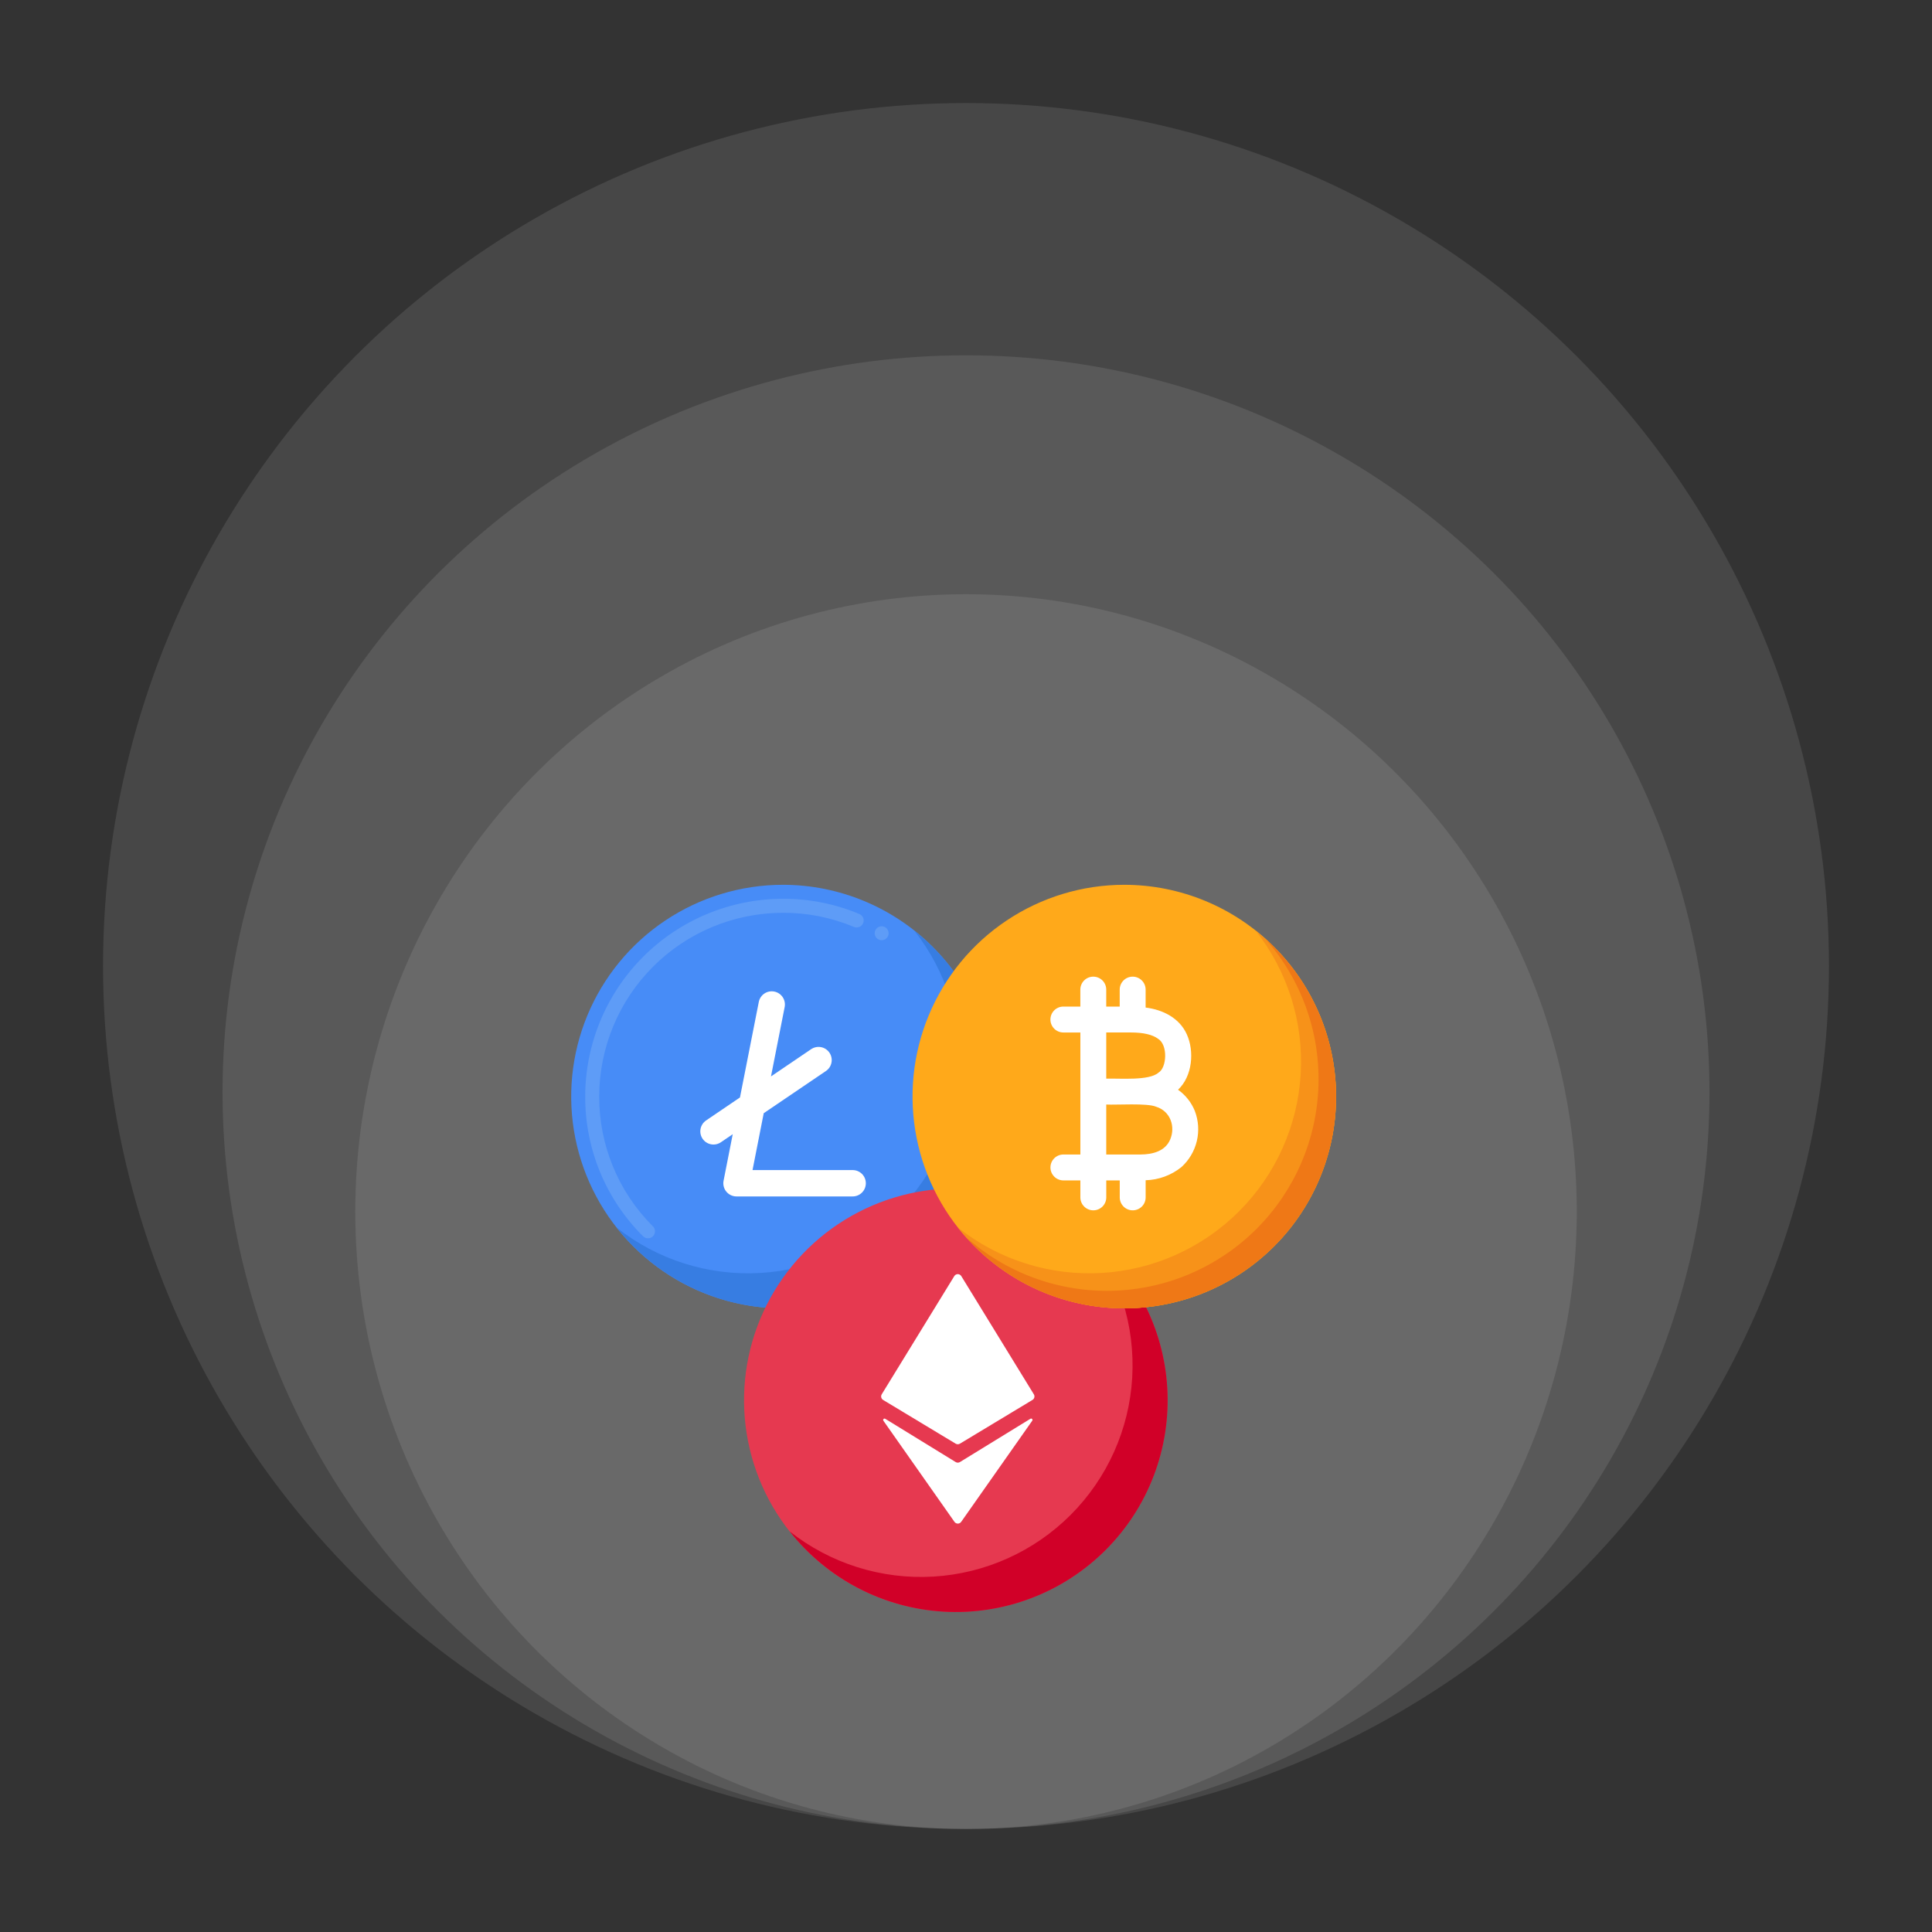 <svg xmlns="http://www.w3.org/2000/svg" width="150" height="150" viewBox="0 0 150 150" fill="none"><rect x="0" y="0" width="150" height="150" fill="#333333" stroke="none"/><ellipse cx="75.002" cy="94.067" rx="47.416" ry="47.931" fill="white" fill-opacity="0.1"></ellipse><ellipse cx="75.001" cy="84.794" rx="57.723" ry="57.208" fill="white" fill-opacity="0.1"></ellipse><ellipse cx="75" cy="75" rx="67" ry="67" fill="white" fill-opacity="0.1"></ellipse><path d="M77.231 85.137C77.231 88.389 76.267 91.568 74.46 94.272C72.654 96.975 70.086 99.083 67.081 100.327C64.077 101.572 60.771 101.897 57.582 101.263C54.392 100.629 51.463 99.063 49.163 96.763C46.864 94.464 45.298 91.534 44.664 88.345C44.029 85.155 44.355 81.849 45.599 78.845C46.844 75.841 48.951 73.273 51.655 71.466C54.359 69.66 57.538 68.695 60.789 68.695C65.149 68.698 69.33 70.431 72.413 73.514C75.496 76.597 77.229 80.777 77.231 85.137Z" fill="#478CF7"></path><path d="M66.183 90.844H58.426L59.296 86.428L64.126 83.152C64.237 83.076 64.332 82.98 64.406 82.868C64.48 82.755 64.531 82.629 64.556 82.498C64.582 82.366 64.581 82.23 64.553 82.098C64.526 81.967 64.474 81.842 64.398 81.731C64.323 81.619 64.226 81.524 64.114 81.45C64.002 81.376 63.876 81.325 63.744 81.3C63.612 81.275 63.476 81.276 63.345 81.303C63.213 81.33 63.088 81.383 62.977 81.458L59.859 83.573L60.924 78.171C60.972 77.906 60.914 77.634 60.763 77.412C60.611 77.19 60.379 77.036 60.115 76.984C59.851 76.932 59.578 76.986 59.353 77.134C59.129 77.282 58.972 77.512 58.916 77.775L57.451 85.206L54.821 86.991C54.71 87.067 54.614 87.163 54.541 87.275C54.467 87.388 54.416 87.513 54.39 87.645C54.365 87.777 54.366 87.913 54.393 88.045C54.42 88.176 54.473 88.301 54.548 88.412C54.624 88.524 54.721 88.619 54.833 88.693C54.945 88.767 55.071 88.818 55.203 88.843C55.335 88.868 55.47 88.867 55.602 88.84C55.733 88.813 55.858 88.76 55.97 88.685L56.889 88.06L56.178 91.67C56.148 91.818 56.152 91.971 56.189 92.118C56.226 92.264 56.295 92.401 56.391 92.517C56.487 92.634 56.608 92.728 56.745 92.793C56.881 92.858 57.031 92.891 57.182 92.891H66.183C66.319 92.893 66.454 92.868 66.58 92.818C66.706 92.767 66.821 92.692 66.918 92.597C67.014 92.502 67.091 92.388 67.144 92.263C67.196 92.138 67.223 92.003 67.223 91.868C67.223 91.732 67.196 91.597 67.144 91.472C67.091 91.347 67.014 91.233 66.918 91.138C66.821 91.043 66.706 90.968 66.58 90.917C66.454 90.867 66.319 90.842 66.183 90.844Z" fill="white"></path><path d="M50.31 96.141C50.239 96.141 50.168 96.128 50.102 96.101C50.037 96.074 49.977 96.034 49.927 95.983C48.5 94.566 47.369 92.881 46.598 91.024C45.827 89.167 45.432 87.175 45.436 85.165V85.102C45.448 81.042 47.066 77.152 49.937 74.281C52.808 71.411 56.699 69.793 60.759 69.782H60.821C62.848 69.778 64.854 70.18 66.722 70.965C66.788 70.992 66.848 71.033 66.898 71.083C66.949 71.134 66.989 71.194 67.016 71.26C67.043 71.327 67.056 71.397 67.056 71.469C67.055 71.54 67.041 71.611 67.013 71.677C66.956 71.808 66.849 71.912 66.716 71.967C66.583 72.021 66.434 72.021 66.301 71.968C64.566 71.239 62.703 70.866 60.821 70.87H60.761C56.989 70.879 53.374 72.381 50.706 75.048C48.038 77.715 46.534 81.33 46.523 85.102V85.165C46.522 87.032 46.889 88.881 47.605 90.606C48.32 92.331 49.37 93.897 50.693 95.214H50.696C50.746 95.264 50.786 95.325 50.814 95.391C50.841 95.457 50.855 95.527 50.855 95.599C50.855 95.67 50.841 95.741 50.814 95.807C50.786 95.873 50.746 95.933 50.696 95.983C50.645 96.034 50.585 96.074 50.519 96.101C50.453 96.128 50.381 96.142 50.31 96.141ZM68.992 72.456C68.992 72.563 68.961 72.667 68.901 72.757C68.842 72.846 68.758 72.915 68.659 72.956C68.56 72.998 68.451 73.008 68.346 72.988C68.241 72.967 68.145 72.916 68.069 72.84C67.993 72.764 67.942 72.668 67.921 72.563C67.9 72.458 67.91 72.349 67.951 72.25C67.992 72.151 68.061 72.067 68.15 72.007C68.239 71.948 68.344 71.916 68.451 71.916C68.594 71.916 68.732 71.973 68.833 72.074C68.934 72.175 68.992 72.312 68.992 72.456Z" fill="#5E9CF7"></path><path d="M70.971 72.234C73.469 75.394 74.719 79.361 74.485 83.381C74.251 87.402 72.549 91.197 69.701 94.045C66.854 96.894 63.06 98.597 59.039 98.832C55.018 99.067 51.051 97.817 47.891 95.32C49.329 97.143 51.136 98.641 53.194 99.715C55.252 100.789 57.515 101.415 59.832 101.551C62.15 101.687 64.47 101.331 66.64 100.506C68.81 99.68 70.78 98.405 72.421 96.763C74.062 95.121 75.337 93.15 76.162 90.98C76.986 88.81 77.341 86.49 77.204 84.172C77.067 81.855 76.44 79.592 75.366 77.535C74.291 75.477 72.792 73.67 70.969 72.233L70.971 72.234Z" fill="#377DE2"></path><path d="M90.65 108.711C90.65 111.963 89.686 115.142 87.879 117.846C86.073 120.55 83.505 122.657 80.5 123.902C77.496 125.146 74.19 125.472 71.001 124.837C67.811 124.203 64.882 122.637 62.582 120.337C60.283 118.038 58.717 115.108 58.083 111.919C57.448 108.73 57.774 105.424 59.018 102.419C60.263 99.415 62.37 96.847 65.074 95.04C67.778 93.234 70.957 92.269 74.208 92.269C78.568 92.272 82.749 94.005 85.832 97.088C88.915 100.171 90.648 104.351 90.65 108.711Z" fill="#E63950"></path><path d="M84.39 95.81C86.888 98.969 88.139 102.935 87.905 106.956C87.671 110.976 85.969 114.771 83.121 117.619C80.274 120.467 76.48 122.171 72.46 122.407C68.44 122.642 64.473 121.393 61.312 118.897C62.75 120.72 64.557 122.217 66.615 123.291C68.674 124.365 70.936 124.991 73.254 125.127C75.571 125.263 77.891 124.907 80.061 124.082C82.231 123.257 84.201 121.981 85.843 120.339C87.484 118.697 88.759 116.726 89.583 114.556C90.407 112.386 90.763 110.066 90.626 107.748C90.488 105.431 89.862 103.169 88.787 101.111C87.712 99.053 86.214 97.246 84.39 95.81Z" fill="#D10028"></path><path d="M80.266 108.252L74.633 99.074C74.605 99.028 74.565 98.99 74.517 98.963C74.47 98.937 74.417 98.923 74.362 98.923C74.308 98.923 74.255 98.937 74.207 98.963C74.16 98.99 74.12 99.028 74.092 99.074L68.458 108.252C68.436 108.288 68.421 108.328 68.415 108.369C68.409 108.411 68.41 108.453 68.42 108.494C68.43 108.534 68.448 108.573 68.473 108.607C68.498 108.64 68.529 108.669 68.565 108.691L74.198 112.087C74.248 112.117 74.305 112.132 74.362 112.132C74.42 112.132 74.477 112.117 74.526 112.087L80.16 108.691C80.196 108.669 80.227 108.64 80.252 108.607C80.277 108.573 80.294 108.534 80.305 108.494C80.314 108.453 80.316 108.411 80.31 108.369C80.303 108.328 80.288 108.288 80.266 108.252Z" fill="white"></path><path d="M79.999 110.154L74.53 113.513C74.48 113.544 74.422 113.56 74.364 113.56C74.305 113.56 74.247 113.544 74.197 113.513L68.729 110.154C68.708 110.141 68.684 110.136 68.66 110.139C68.635 110.142 68.613 110.154 68.597 110.171C68.58 110.189 68.57 110.212 68.568 110.236C68.566 110.261 68.573 110.285 68.587 110.305L74.105 118.157C74.134 118.198 74.173 118.232 74.219 118.256C74.264 118.279 74.314 118.292 74.365 118.292C74.416 118.292 74.466 118.279 74.511 118.256C74.557 118.232 74.596 118.198 74.625 118.157L80.143 110.305C80.158 110.285 80.165 110.26 80.163 110.235C80.162 110.21 80.152 110.187 80.135 110.169C80.117 110.15 80.094 110.139 80.07 110.136C80.045 110.134 80.02 110.14 79.999 110.154Z" fill="white"></path><path d="M103.732 85.137C103.732 88.389 102.768 91.568 100.961 94.272C99.155 96.975 96.587 99.083 93.582 100.327C90.578 101.572 87.272 101.897 84.083 101.263C80.893 100.629 77.964 99.063 75.664 96.763C73.365 94.464 71.799 91.534 71.165 88.345C70.53 85.155 70.856 81.849 72.1 78.845C73.345 75.841 75.452 73.273 78.156 71.466C80.86 69.66 84.038 68.695 87.29 68.695C91.65 68.698 95.831 70.43 98.914 73.513C101.997 76.596 103.73 80.777 103.732 85.137Z" fill="#FFA91A"></path><path d="M97.471 72.234C99.969 75.394 101.22 79.36 100.986 83.38C100.752 87.401 99.05 91.196 96.203 94.044C93.355 96.892 89.561 98.596 85.541 98.831C81.521 99.067 77.554 97.818 74.394 95.321C75.831 97.144 77.638 98.642 79.697 99.716C81.755 100.79 84.017 101.416 86.335 101.552C88.652 101.688 90.972 101.332 93.142 100.507C95.312 99.681 97.282 98.406 98.924 96.764C100.565 95.122 101.84 93.151 102.664 90.981C103.489 88.811 103.844 86.49 103.707 84.173C103.569 81.856 102.943 79.593 101.868 77.536C100.793 75.478 99.295 73.671 97.471 72.234Z" fill="#F79219"></path><path d="M98.212 72.856C101.001 75.989 102.487 80.069 102.366 84.261C102.244 88.454 100.524 92.441 97.559 95.407C94.593 98.372 90.605 100.092 86.413 100.213C82.221 100.334 78.141 98.848 75.008 96.059C76.496 97.734 78.31 99.087 80.34 100.035C82.369 100.983 84.571 101.506 86.81 101.572C89.049 101.638 91.278 101.246 93.36 100.419C95.442 99.593 97.333 98.349 98.917 96.766C100.501 95.182 101.745 93.291 102.572 91.209C103.398 89.127 103.791 86.898 103.724 84.659C103.658 82.42 103.135 80.218 102.187 78.188C101.24 76.159 99.887 74.344 98.212 72.856Z" fill="#EF7816"></path><path d="M92.764 86.248C92.495 85.588 92.043 85.019 91.462 84.606C92.581 83.566 92.745 81.614 92.139 80.294C91.572 79.043 90.295 78.393 88.946 78.226V76.833C88.946 76.566 88.84 76.31 88.651 76.122C88.463 75.933 88.207 75.827 87.94 75.827C87.673 75.827 87.417 75.933 87.229 76.122C87.04 76.31 86.934 76.566 86.934 76.833V78.15H85.888V76.833C85.888 76.566 85.782 76.31 85.594 76.122C85.405 75.933 85.149 75.827 84.882 75.827C84.616 75.827 84.36 75.933 84.171 76.122C83.983 76.31 83.877 76.566 83.877 76.833V78.15H82.559C82.293 78.15 82.037 78.256 81.848 78.445C81.66 78.633 81.554 78.889 81.554 79.156C81.554 79.423 81.66 79.678 81.848 79.867C82.037 80.056 82.293 80.162 82.559 80.162H83.879V89.635H82.562C82.295 89.635 82.039 89.741 81.851 89.93C81.662 90.118 81.556 90.374 81.556 90.641C81.556 90.908 81.662 91.163 81.851 91.352C82.039 91.541 82.295 91.647 82.562 91.647H83.879V92.964C83.879 93.231 83.985 93.487 84.174 93.675C84.362 93.864 84.618 93.97 84.885 93.97C85.152 93.97 85.407 93.864 85.596 93.675C85.785 93.487 85.891 93.231 85.891 92.964V91.647H86.937V92.964C86.937 93.231 87.043 93.487 87.231 93.675C87.42 93.864 87.676 93.97 87.942 93.97C88.209 93.97 88.465 93.864 88.653 93.675C88.842 93.487 88.948 93.231 88.948 92.964V91.634C89.96 91.606 90.935 91.248 91.724 90.614C92.318 90.076 92.735 89.371 92.921 88.592C93.106 87.813 93.052 86.996 92.764 86.248ZM86.935 80.161H87.799C88.764 80.161 89.475 80.326 89.913 80.651C90.69 81.123 90.592 82.902 89.947 83.278C89.223 83.925 86.95 83.713 85.889 83.746V80.161H86.935ZM90.85 88.477C90.467 89.374 89.501 89.63 88.553 89.635H85.889V85.756C86.678 85.798 89.063 85.628 89.755 85.925C90.878 86.269 91.277 87.479 90.85 88.477Z" fill="white"></path></svg>